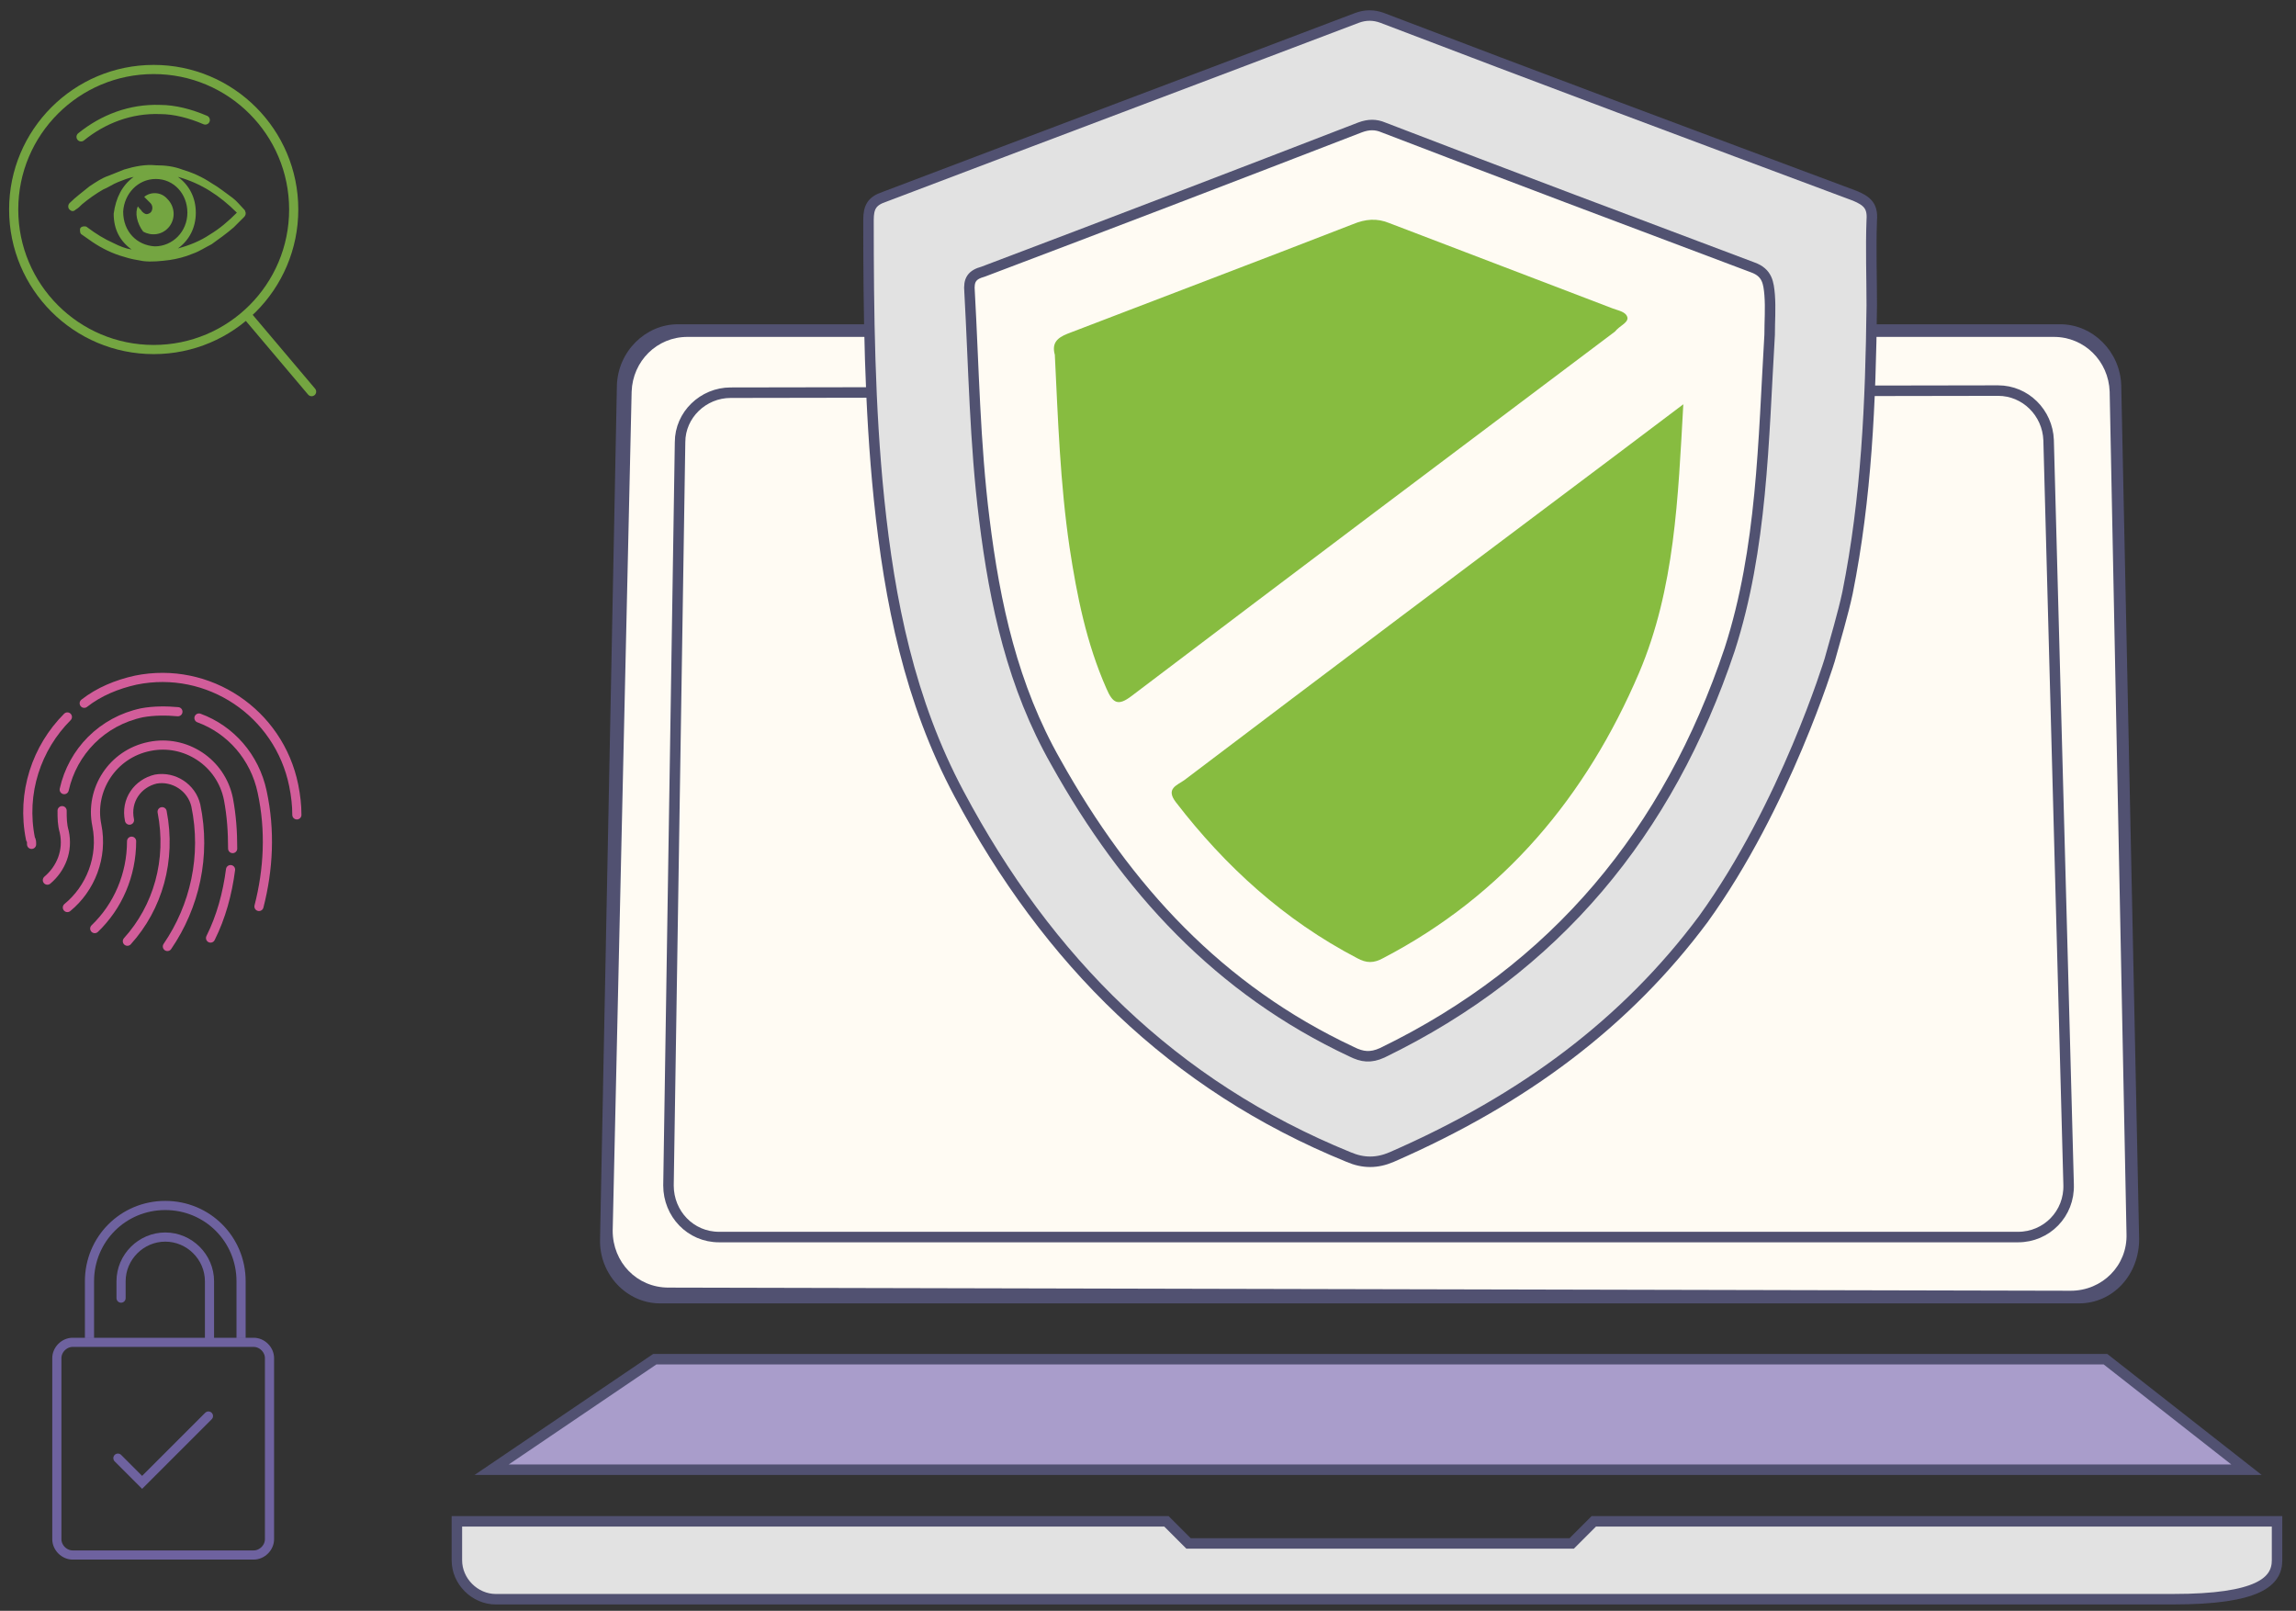 <?xml version="1.0" encoding="utf-8"?>
<!-- Generator: Adobe Illustrator 23.0.2, SVG Export Plug-In . SVG Version: 6.00 Build 0)  -->
<svg version="1.1" id="Layer_1" xmlns="http://www.w3.org/2000/svg" xmlns:xlink="http://www.w3.org/1999/xlink" x="0px" y="0px"
	 viewBox="0 0 218.1 153" style="enable-background:new 0 0 218.1 153;" xml:space="preserve">
<rect x="0" y="0" width="218.1" height="153" fill="#333333" stroke="none"/>
<style type="text/css">
	.st0{fill:#E2E2E2;stroke:#515171;stroke-width:0.996;stroke-miterlimit:10;}
	.st1{fill:#515171;}
	.st2{fill:#A99DCB;stroke:#515171;stroke-width:0.996;stroke-miterlimit:10;}
	.st3{fill:#FFFBF3;}
	.st4{fill:none;stroke:#57419A;stroke-width:1.45;stroke-miterlimit:10;}
	.st5{fill:none;stroke:#515271;stroke-width:0.998;stroke-miterlimit:10;}
	.st6{fill:#E2E2E2;}
	.st7{fill:#FFFBF3;stroke:#515271;stroke-width:0.998;stroke-miterlimit:10;}
	.st8{fill:#87BC40;}
	.st9{fill:none;stroke:#515171;stroke-width:0.996;stroke-miterlimit:10;}
	.st10{fill:none;stroke:#D25D9A;stroke-width:0.87;stroke-linecap:round;stroke-linejoin:round;}
	.st11{fill:none;stroke:#6E629F;stroke-width:0.87;stroke-miterlimit:10;}
	.st12{fill:none;stroke:#6E629F;stroke-width:0.87;stroke-linecap:round;stroke-miterlimit:10;}
	.st13{fill:none;stroke:#74A541;stroke-width:0.87;stroke-linecap:round;stroke-miterlimit:10;}
	.st14{fill:#74A541;}
</style>
<path class="st0" d="M206.4,151.9c8.2,0,9.9-1.7,9.9-3.7c0-2,0-3.7,0-3.7h-43.7h-7.2h-14l-2.1,2.1h-36.4l-2.1-2.1H43.4
	c0,0,0,1.7,0,3.7c0,2,1.7,3.7,3.7,3.7h47.5H206.4z"/>
<g>
	<path class="st1" d="M65.4,56.7c-0.5,0-0.9,0.4-0.9,0.9l-0.1,3.2c0,0.5,0.4,0.9,0.9,0.9c0.5,0,0.9-0.4,0.9-0.9l0.1-3.2
		C66.3,57.2,65.9,56.7,65.4,56.7z"/>
	<path class="st1" d="M176.7,36.8h15.7c1.6,0,2.9,1.2,2.9,2.8l0.1,5.9l0.4,22.3l0,2.5l0.1,7.2l0.7,37.2c0,1.5-1.2,2.9-2.9,2.9h-37.1
		h-53.4H66.3c-1.7,0-2.9-1.3-2.9-2.9l0.7-37.2l0.2-9.7c0-0.5,0.4-0.9,1-0.9c0.5,0,0.9,0.4,0.9,0.9L66,77.4l0,0.8l-0.7,36.3
		c0,0.5,0.5,1,1,1.1h39.2h49.2h39.2c0.5-0.1,1-0.6,1-1.1l-0.7-36.3l0-0.8l-0.1-7.2l0-2.5l-0.4-22.3l-0.1-2.8l-0.1-3
		c0-0.5-0.4-0.9-0.9-0.9h-16"/>
	<path class="st1" d="M83.3,32.8H64.4c-2.1,0-3.8,1.7-3.9,3.8l-1.6,81c0,2.3,1.7,4,3.8,4.1h37.5h59.6h37.5c2.1-0.1,3.9-1.8,3.8-4.1
		l-1.6-81c0-2.1-1.8-3.8-3.9-3.8h-19"/>
	<path class="st1" d="M83.5,38.7H67.6c-0.5,0-0.9,0.4-0.9,0.9l-0.1,3l-0.1,2.8l-0.1,7.5c0,0.5-0.4,0.9-0.9,0.9
		c-0.5,0-0.9-0.4-0.9-0.9l0.1-7.5l0.1-5.9c0-1.6,1.3-2.8,2.9-2.8h15.7"/>
	<path class="st1" d="M176.8,32.8h19c2.1,0,3.8,1.7,3.9,3.8l1.6,81c0,2.3-1.7,4-3.8,4.1h-37.5h-59.6H62.7c-2.1-0.1-3.9-1.8-3.8-4.1
		l1.6-81c0-2.1,1.8-3.8,3.9-3.8h18.9c0-0.7,0-1.3,0-2H64.4c-3.1,0-5.7,2.6-5.8,5.8L57,117.7c-0.1,3.3,2.5,6.1,5.7,6.1h35.8h63.2
		h35.8c3.2,0,5.7-2.7,5.7-6.1l-1.7-81.1c-0.1-3.2-2.7-5.8-5.8-5.8h-18.9"/>
</g>
<polygon class="st2" points="62.2,129.1 46.7,139.6 213.4,139.6 200,129.1 "/>
<path class="st3" d="M196.7,122.6l-133.2-0.3c-3,0-5.3-2.4-5.3-5.4L60,37.2c0.1-2.9,2.4-5.2,5.3-5.2l129.8,0c2.9,0,5.2,2.3,5.3,5.2
	l1.6,80C202.1,120.2,199.7,122.6,196.7,122.6z"/>
<path class="st4" d="M155.7,63.9c-5,11.7-12.8,21.1-24.3,27.1c-0.9,0.5-1.6,0.5-2.5,0c-6.9-3.6-12.5-8.7-17.2-14.8
	c-1-1.3,0.1-1.6,0.8-2.1c13.6-10.3,27.3-20.5,40.9-30.8c2.1-1.5,4.1-3.1,6.5-4.9C159.3,47.4,159.1,56,155.7,63.9z"/>
<path class="st4" d="M167.9,31.9c0-1.3,0.1-2.5,0-3.8c-0.1-1.1-0.2-2.1-1.6-2.6c-11.7-4.4-23.4-8.9-35.1-13.3
	c-0.8-0.3-1.5-0.3-2.2,0c-11.9,4.6-23.8,9.1-35.8,13.7c-1,0.4-1.3,0.9-1.3,1.9c0.4,7.2,0.6,14.4,1.4,21.6c1,8.1,2.8,15.9,6.8,23.1
	c6.7,11.9,15.6,21.6,28.1,27.4c1,0.5,1.8,0.6,2.9,0.1c16.5-7.9,27.3-20.9,32.9-38.2C167.3,52.1,167.4,41.9,167.9,31.9z"/>
<path class="st5" d="M191.7,117.5H68.3c-2.7,0-4.8-2.2-4.8-4.9l1.1-70.6c0-2.6,2.2-4.7,4.8-4.7l120.4-0.2c2.6,0,4.7,2.1,4.8,4.7
	l1.9,70.7C196.6,115.3,194.4,117.5,191.7,117.5z"/>
<path class="st6" d="M173.7,62.7c0.5-1.8,1.3-4.5,1.7-6.4c1.8-9,2.2-18.1,2.3-27.3c0-2.7-0.1-5.4,0-8.1c0.1-1.3-0.4-1.8-1.6-2.3
	c-15-5.6-30-11.2-44.9-16.9c-0.8-0.3-1.6-0.3-2.4,0c-15,5.7-29.9,11.3-44.9,17c-1.2,0.4-1.5,1-1.5,2.2c0,8.8,0.1,17.7,1,26.5
	c1,9.7,2.9,19.2,7.6,28c8.4,15.8,20.3,27.7,37,34.5c1.4,0.6,2.7,0.6,4.1,0c12.6-5.5,22.3-12.8,29.6-22.6
	C169.4,76.5,173.7,62.7,173.7,62.7z"/>
<path class="st7" d="M131.3,100c-1.1,0.5-1.9,0.4-2.9-0.1C115.8,94,107,84.4,100.3,72.4c-4.1-7.2-5.8-15-6.8-23.1
	c-0.9-7.2-1-14.4-1.4-21.6c-0.1-1.1,0.2-1.6,1.3-1.9c11.9-4.5,23.9-9.1,35.8-13.7c0.8-0.3,1.5-0.3,2.2,0
	c11.7,4.5,23.4,8.9,35.1,13.3c1.4,0.5,1.5,1.5,1.6,2.6c0.1,1.3,0,2.5,0,3.8c-0.6,10.1-0.7,20.3-3.8,29.9
	C158.5,79,147.8,92,131.3,100z"/>
<path class="st8" d="M112.5,74.1c-0.7,0.5-1.8,0.8-0.8,2.1c4.7,6.1,10.3,11.2,17.2,14.8c0.9,0.5,1.6,0.5,2.5,0
	c11.5-6,19.3-15.4,24.3-27.1c3.4-8,3.7-16.6,4.2-25.5c-2.4,1.8-4.5,3.4-6.5,4.9C139.8,53.5,126.1,63.8,112.5,74.1z"/>
<path class="st8" d="M154.6,30.2c-0.1-0.6-0.9-0.7-1.4-0.9c-7.1-2.7-14.1-5.4-21.2-8.1c-1.2-0.5-2.3-0.4-3.5,0.1
	c-9,3.5-18,6.9-27.1,10.4c-1,0.4-1.5,0.9-1.2,2c0.3,6.1,0.5,12.2,1.4,18.3c0.7,4.6,1.6,9.1,3.5,13.4c0.6,1.4,1.1,1.7,2.4,0.7
	c15.3-11.6,30.6-23.1,45.9-34.6C153.9,30.9,154.6,30.7,154.6,30.2z"/>
<path class="st9" d="M173.8,62.7c0.5-1.8,1.3-4.5,1.7-6.4c1.8-9,2.2-18.1,2.3-27.3c0-2.7-0.1-5.4,0-8.1c0.1-1.3-0.4-1.8-1.6-2.3
	c-15-5.6-30-11.2-44.9-16.9c-0.8-0.3-1.6-0.3-2.4,0c-15,5.7-29.9,11.3-44.9,17c-1.2,0.4-1.5,1-1.5,2.2c0,8.8,0.1,17.7,1,26.5
	c1,9.7,2.9,19.2,7.6,28c8.4,15.8,20.3,27.7,37,34.5c1.4,0.6,2.7,0.6,4.1,0c12.6-5.5,22.3-12.8,29.6-22.6
	C169.6,76.5,173.8,62.7,173.8,62.7z"/>
<g id="Icon_x2F_mail-paypalme-pink">
	<g id="PayPalMe-blue" transform="translate(12, 12)">
		<path id="Stroke-1" class="st10" d="M3.4,65.1c0.9,4.6-0.4,9.1-3.3,12.3"/>
		<path id="Stroke-3" class="st10" d="M0.3,65.9C0.3,65.8,0.3,65.8,0.3,65.9L0.3,65.9C-0.1,64,1.1,62.4,2.8,62
			c1.7-0.3,3.4,0.8,3.8,2.5l0,0c1,4.8-0.1,9.6-2.7,13.4"/>
		<path id="Stroke-5" class="st10" d="M0.5,67.9c0,3.2-1.3,6.2-3.5,8.3"/>
		<path id="Stroke-7" class="st10" d="M9.9,70.6C9.6,72.9,9,75.1,8,77.1"/>
		<path id="Stroke-9" class="st10" d="M10.1,68.6c0-1.6-0.1-3.1-0.4-4.7l0,0c-0.7-3.5-4.1-5.7-7.5-5c-3.5,0.7-5.7,4.1-5,7.5l0,0
			c0.6,3-0.6,6-2.8,7.8"/>
		<path id="Stroke-11" class="st10" d="M6.9,56.2c3,1.1,5.3,3.7,6,7l0,0c0.8,3.7,0.6,7.4-0.3,10.9"/>
		<path id="Stroke-13" class="st10" d="M-5.9,63c0.8-3.6,3.6-6.5,7.4-7.3c1.1-0.2,2.3-0.2,3.4-0.1"/>
		<path id="Stroke-15" class="st10" d="M-6.1,65c0,0.7,0,1.3,0.2,2l0,0c0.4,1.8-0.3,3.5-1.6,4.6"/>
		<path id="Stroke-17" class="st10" d="M16.2,65.4c0-0.9-0.1-1.8-0.3-2.8l0,0c-1.4-6.9-8.1-11.4-15-10C-0.9,53-2.6,53.7-4,54.8"/>
		<path id="Stroke-19" class="st10" d="M-5.6,56.1C-8.5,59-10,63.3-9.1,67.7l0,0C-9,67.8-9,68-9,68.2"/>
	</g>
</g>
<path class="st11" d="M24.1,147.7H6.9c-0.8,0-1.5-0.7-1.5-1.5V129c0-0.8,0.7-1.5,1.5-1.5h17.2c0.8,0,1.5,0.7,1.5,1.5v17.2
	C25.6,147,24.9,147.7,24.1,147.7L24.1,147.7z"/>
<path class="st11" d="M22.9,127.1v-5.4c0-4-3.2-7.2-7.2-7.2s-7.2,3.2-7.2,7.2v5.4"/>
<path class="st12" d="M11.5,123.3v-1.6c0-2.3,1.9-4.2,4.2-4.2s4.2,1.9,4.2,4.2v5.4"/>
<polyline class="st12" points="11.2,138.5 13.5,140.8 19.8,134.5 "/>
<circle class="st13" cx="14.6" cy="19.9" r="13.3"/>
<path class="st13" d="M7.7,13c2.1-1.7,4.7-2.7,7.5-2.6c1.4,0,2.9,0.4,4.3,1"/>
<line class="st13" x1="29.6" y1="37.2" x2="23.6" y2="30.1"/>
<path class="st14" d="M12.7,16.8c-0.5,0.1-1,0.3-1.5,0.5c-0.5,0.2-0.9,0.5-1.4,0.7c-0.7,0.4-1.4,0.9-2,1.4c-0.2,0.2-0.4,0.4-0.6,0.5
	c-0.2,0.2-0.4,0.2-0.6,0c-0.2-0.2-0.1-0.5,0-0.6c0.6-0.6,1.3-1.1,1.9-1.6c0.6-0.4,1.2-0.8,1.8-1c0.5-0.2,1-0.4,1.5-0.6
	c1-0.3,2-0.5,3-0.4c0.9,0,1.7,0.1,2.5,0.4c1,0.3,1.9,0.7,2.8,1.3c0.7,0.4,1.3,0.9,2,1.4c0.4,0.3,0.7,0.7,1,1
	c0.1,0.1,0.2,0.2,0.2,0.3c0.1,0.2,0,0.4-0.1,0.5c-0.3,0.3-0.7,0.7-1,1c-0.7,0.6-1.4,1.1-2.1,1.6c-0.6,0.3-1.2,0.7-1.8,0.9
	c-0.7,0.3-1.5,0.5-2.2,0.6c-0.8,0.1-1.7,0.2-2.5,0.1c-0.6-0.1-1.2-0.2-1.8-0.4c-1.1-0.3-2.1-0.8-3-1.4c-0.3-0.2-0.7-0.5-1-0.7
	c-0.2-0.1-0.2-0.3-0.2-0.5c0-0.2,0.2-0.3,0.4-0.3c0.1,0,0.2,0,0.3,0.1c0.8,0.6,1.6,1.1,2.5,1.5c0.6,0.3,1.1,0.5,1.7,0.6c0,0,0,0,0,0
	c-1.1-0.8-1.7-1.9-1.7-3.4C11,18.8,11.6,17.6,12.7,16.8z M14.8,17c-1.7,0-3,1.4-3.1,3.1c0,1.9,1.3,3.2,3,3.3c1.7,0,3.1-1.4,3.1-3.2
	C17.8,18.4,16.5,17,14.8,17z M16.9,16.8c1.1,0.8,1.7,2,1.7,3.4c0,1.4-0.6,2.6-1.7,3.4c1.1-0.3,2.1-0.7,3-1.3c1-0.6,1.8-1.3,2.6-2.1
	C20.9,18.6,19.1,17.4,16.9,16.8z"/>
<path class="st14" d="M13.1,19.6c0.1,0.2,0.3,0.3,0.4,0.5c0.2,0.2,0.4,0.3,0.6,0.2c0.4-0.1,0.5-0.7,0.2-1c-0.2-0.2-0.4-0.4-0.6-0.6
	c0.6-0.5,1.6-0.5,2.2,0.2c0.7,0.7,0.8,1.8,0.2,2.6c-0.7,0.9-1.8,0.9-2.5,0.5C13,21.2,12.8,20.2,13.1,19.6z"/>
</svg>
